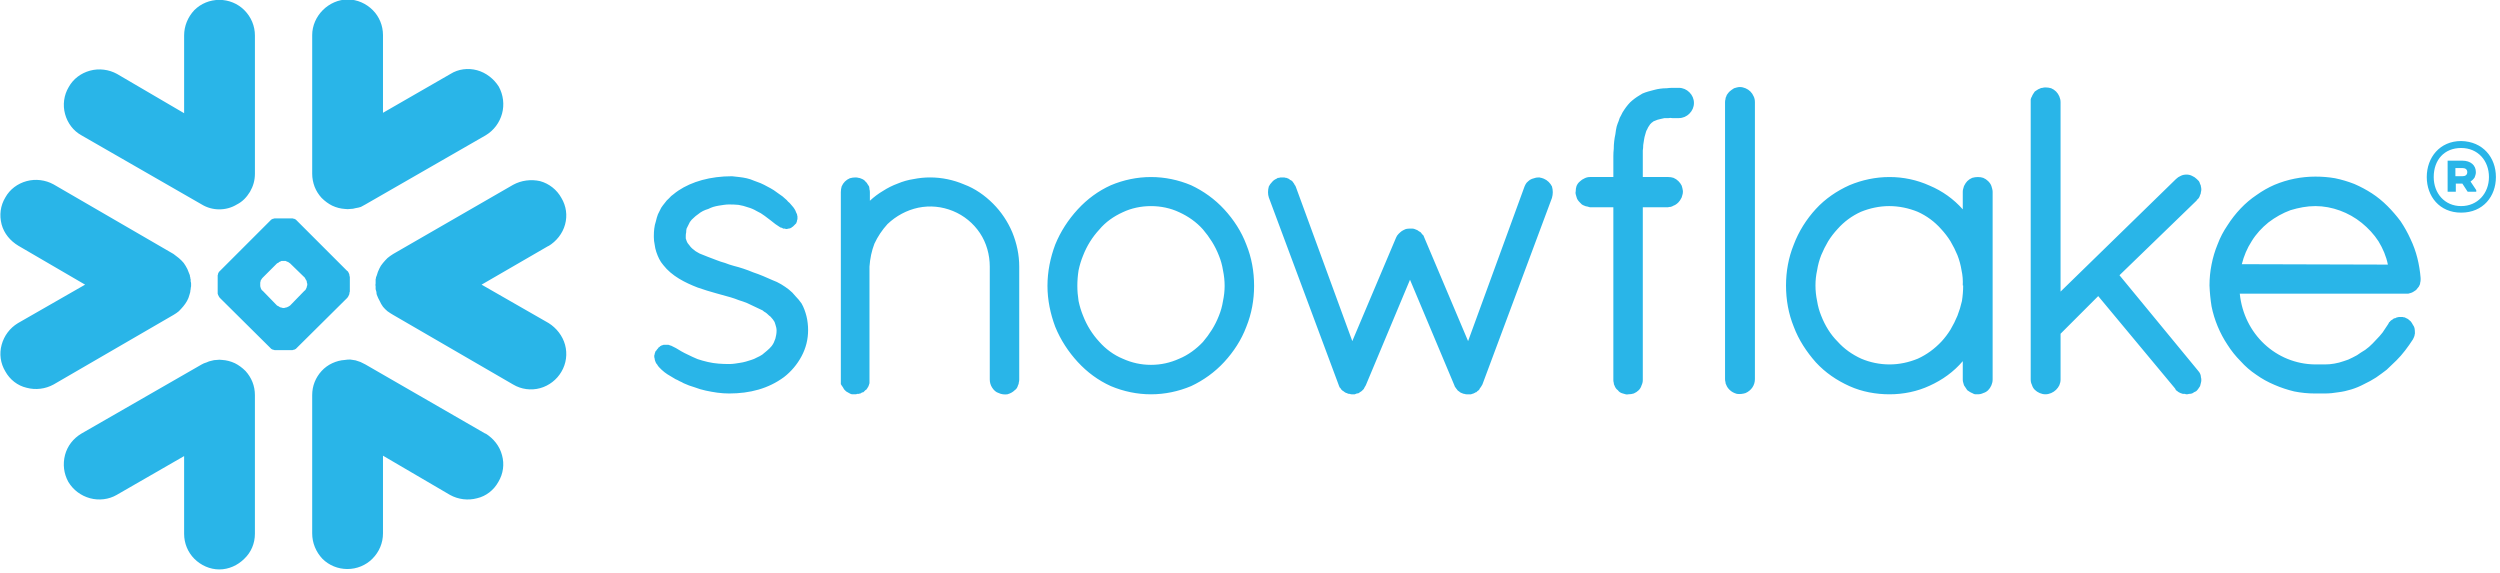 <svg version="1.2" xmlns="http://www.w3.org/2000/svg" viewBox="0 0 611 140" width="109" height="25">
	<title>snowflake-logo-color-rgb</title>
	<style>
		.s0 { fill: #29b5e8 } 
	</style>
	<path fill-rule="evenodd" class="s0" d="m610 43.2c0 4.7-3.1 8.7-8.5 8.7-5.3 0-8.4-4-8.4-8.7 0-4.8 3.2-8.8 8.4-8.8 5.3 0.1 8.5 4 8.5 8.8zm-1.7 0c0-4-2.7-7.1-6.8-7.1-4.1 0-6.7 2.9-6.7 7.1 0 4 2.7 7.1 6.7 7.1 4 0 6.8-3.1 6.8-7.1zm-10.1-4h3.6c2 0 3.3 1.1 3.3 2.8q0 0.4-0.1 0.7-0.1 0.3-0.2 0.6-0.2 0.3-0.5 0.6-0.2 0.2-0.5 0.4l1.4 2.1v0.4h-2.1l-1.3-2h-1.6v2h-2zm3.6 1.8h-1.7v2h1.7c0.7 0 1.2-0.3 1.2-1 0-0.7-0.5-1-1.2-1zm-467.7 19l-16.4 9.5 16.4 9.4c1.9 1.2 3.4 3.1 4 5.3 0.6 2.2 0.3 4.6-0.9 6.6-1.1 1.9-3 3.4-5.2 4-2.2 0.6-4.6 0.3-6.6-0.9l-29.3-17q-0.7-0.4-1.4-0.9-0.6-0.5-1.1-1.1-0.5-0.7-0.8-1.4-0.4-0.7-0.7-1.5-0.1-0.3-0.1-0.7-0.1-0.3-0.2-0.7 0-0.3 0-0.7-0.1-0.3 0-0.7 0-0.2 0-0.5 0-0.2 0-0.5 0.1-0.3 0.1-0.5 0.1-0.2 0.2-0.5 0.2-0.8 0.6-1.6 0.3-0.7 0.9-1.4 0.5-0.6 1.1-1.2 0.6-0.5 1.4-1l29.3-16.9c2-1.1 4.4-1.4 6.6-0.9 2.2 0.6 4.1 2.1 5.2 4.1 1.2 2 1.5 4.3 0.9 6.5-0.6 2.2-2.1 4.1-4.1 5.3zm-15.4 45.9c1.9 1.2 3.4 3 4 5.3 0.6 2.2 0.3 4.5-0.9 6.5-1.1 2-3 3.5-5.2 4-2.2 0.6-4.6 0.3-6.6-0.8l-16.4-9.6v19c0 2.3-0.9 4.5-2.6 6.2-1.6 1.6-3.8 2.5-6.1 2.5-2.3 0-4.5-0.9-6.1-2.5-1.6-1.7-2.5-3.9-2.5-6.2v-33.8q0-1.7 0.6-3.2 0.6-1.5 1.7-2.7 1.1-1.2 2.6-1.9 1.5-0.7 3.1-0.8 0.6-0.1 1.3-0.1 0.6 0.1 1.3 0.2 0.6 0.2 1.2 0.4 0.6 0.3 1.2 0.6l29.3 16.9zm-33.9-33.1l-12.2 12.1q-0.1 0.1-0.3 0.3-0.2 0.1-0.4 0.2-0.2 0-0.4 0.1-0.2 0-0.4 0h-3.6q-0.2 0-0.4 0-0.2-0.1-0.4-0.1-0.2-0.1-0.4-0.2-0.2-0.2-0.3-0.3l-12.2-12.1q-0.2-0.2-0.3-0.4-0.1-0.2-0.2-0.4 0-0.1-0.1-0.3 0-0.3 0-0.5v-3.6q0-0.2 0-0.4 0.1-0.2 0.1-0.4 0.1-0.2 0.2-0.4 0.1-0.1 0.3-0.3l12.2-12.2q0.1-0.1 0.3-0.3 0.2-0.1 0.4-0.2 0.2 0 0.4-0.1 0.2 0 0.4 0h3.6q0.2 0 0.4 0 0.2 0.1 0.4 0.1 0.2 0.1 0.4 0.2 0.2 0.2 0.3 0.3l12.2 12.2q0.2 0.1 0.3 0.3 0.1 0.2 0.2 0.4 0.1 0.2 0.1 0.4 0 0.2 0.1 0.4v3.6q-0.1 0.2-0.1 0.4 0 0.2-0.1 0.4-0.1 0.2-0.2 0.4-0.1 0.2-0.3 0.4zm-9.7-3.4q0-0.2-0.1-0.4 0-0.3-0.1-0.5-0.1-0.1-0.2-0.3-0.1-0.2-0.2-0.4l-3.6-3.5q-0.2-0.1-0.3-0.2-0.2-0.2-0.4-0.2-0.2-0.1-0.4-0.2-0.2 0-0.4 0h-0.2q-0.2 0-0.4 0-0.2 0.1-0.4 0.2-0.2 0-0.3 0.2-0.2 0.1-0.4 0.2l-3.5 3.5q-0.2 0.2-0.3 0.4-0.1 0.1-0.2 0.3 0 0.2-0.1 0.5 0 0.2 0 0.4v0.1q0 0.2 0 0.4 0.1 0.2 0.1 0.4 0.1 0.2 0.2 0.4 0.1 0.2 0.3 0.3l3.5 3.6q0.2 0.1 0.4 0.2 0.1 0.1 0.3 0.2 0.2 0.1 0.4 0.1 0.2 0.1 0.4 0.1h0.2q0.2 0 0.4-0.1 0.2 0 0.4-0.1 0.2-0.1 0.4-0.2 0.1-0.1 0.3-0.2l3.5-3.6q0.2-0.1 0.3-0.3 0.1-0.2 0.2-0.4 0.1-0.2 0.1-0.4 0.1-0.2 0.1-0.4zm-55.2-36.4c-2-1.1-3.4-3-4-5.2-0.6-2.2-0.3-4.6 0.9-6.6 1.1-2 3-3.4 5.2-4 2.2-0.6 4.6-0.3 6.6 0.8l16.4 9.6v-19c0-2.3 0.9-4.5 2.5-6.2 1.6-1.6 3.8-2.5 6.1-2.5 2.3 0 4.5 0.9 6.1 2.5 1.7 1.7 2.6 3.9 2.6 6.2v33.8c0 1.6-0.4 3-1.2 4.4-0.8 1.3-1.8 2.4-3.2 3.1-1.3 0.8-2.8 1.2-4.3 1.2-1.5 0-3-0.4-4.3-1.2l-29.4-16.9zm61.3 17.2q-1.4-0.7-2.6-1.9-1.1-1.2-1.7-2.7-0.6-1.6-0.6-3.2v-33.9c0-2.3 1-4.5 2.6-6.1 1.6-1.6 3.8-2.6 6.1-2.6 2.3 0 4.5 1 6.1 2.6 1.6 1.6 2.5 3.8 2.5 6.1v19l16.5-9.5c1.9-1.2 4.3-1.5 6.5-0.9 2.2 0.6 4.1 2.1 5.3 4 1.1 2 1.4 4.4 0.8 6.6-0.6 2.2-2 4.1-4 5.3l-29.4 16.9q-0.5 0.3-1.1 0.6-0.6 0.2-1.3 0.3-0.6 0.2-1.3 0.2-0.6 0.1-1.3 0-1.6-0.1-3.1-0.8zm-23.8 38.5q1.4 0.7 2.6 1.9 1.1 1.2 1.7 2.7 0.6 1.5 0.6 3.2v33.9c0 2.3-0.9 4.5-2.6 6.1-1.6 1.6-3.8 2.6-6.1 2.6-2.3 0-4.5-1-6.1-2.6-1.6-1.6-2.5-3.8-2.5-6.1v-19l-16.5 9.5c-1.9 1.1-4.3 1.4-6.5 0.8-2.2-0.6-4.1-2-5.3-4-1.1-2-1.4-4.3-0.8-6.6 0.6-2.2 2-4 4-5.2l29.4-16.9q0.5-0.3 1.2-0.5 0.6-0.3 1.2-0.4 0.6-0.2 1.3-0.2 0.6-0.1 1.3 0 1.6 0.1 3.1 0.8zm-11.1-16.7q-0.2 0.8-0.6 1.5-0.4 0.7-0.9 1.3-0.5 0.6-1.1 1.2-0.6 0.5-1.3 0.9l-29.3 17c-2 1.1-4.4 1.4-6.6 0.8-2.2-0.5-4.1-2-5.2-4-1.2-2-1.5-4.3-0.9-6.5 0.6-2.2 2-4.1 4-5.3l16.4-9.4-16.3-9.5c-2-1.2-3.5-3-4.1-5.2-0.6-2.3-0.3-4.6 0.9-6.6 1.1-2 3-3.4 5.2-4 2.2-0.6 4.6-0.3 6.6 0.8l29.3 17q0.7 0.5 1.3 1 0.7 0.6 1.2 1.2 0.5 0.7 0.9 1.5 0.3 0.7 0.6 1.5 0 0.3 0.1 0.5 0 0.3 0.1 0.5 0 0.3 0 0.5 0.1 0.3 0.1 0.5 0 0.4 0 0.7-0.1 0.4-0.1 0.7-0.1 0.4-0.1 0.7-0.1 0.4-0.2 0.7zm364-50.6c1 0 1.9 0.4 2.6 1.1 0.7 0.7 1.1 1.6 1.1 2.6 0 1-0.4 1.9-1.1 2.6-0.7 0.7-1.6 1.1-2.6 1.1h-1.6q-0.5-0.1-0.9 0-0.5 0-1 0-0.4 0.1-0.9 0.2-0.4 0.1-0.8 0.2-0.3 0.1-0.5 0.2-0.3 0.1-0.5 0.2-0.2 0.2-0.4 0.3-0.2 0.2-0.4 0.4-0.2 0.3-0.4 0.6-0.2 0.3-0.3 0.6-0.2 0.3-0.3 0.6-0.1 0.4-0.2 0.7-0.2 0.6-0.3 1.3-0.1 0.6-0.2 1.3 0 0.7-0.1 1.3 0 0.7 0 1.3v5.2h6.2q0.7 0 1.3 0.2 0.7 0.3 1.2 0.8 0.5 0.5 0.8 1.1 0.2 0.6 0.3 1.3v0.2q0 0.4-0.1 0.7-0.1 0.4-0.2 0.7-0.2 0.3-0.4 0.7-0.2 0.3-0.4 0.5-0.3 0.3-0.6 0.5-0.3 0.2-0.6 0.3-0.3 0.2-0.7 0.3-0.3 0-0.7 0.1h-6.1v42.2q0 0.7-0.3 1.3-0.2 0.7-0.7 1.2-0.5 0.5-1.2 0.8-0.6 0.2-1.3 0.2-0.4 0.1-0.7 0-0.4-0.1-0.7-0.2-0.4-0.1-0.7-0.3-0.3-0.2-0.5-0.5-0.3-0.2-0.5-0.5-0.2-0.3-0.3-0.6-0.2-0.3-0.2-0.7-0.1-0.3-0.1-0.7v-42.2h-5.7q-0.3-0.1-0.7-0.2-0.3 0-0.7-0.2-0.3-0.1-0.6-0.3-0.3-0.3-0.5-0.5-0.3-0.3-0.5-0.6-0.2-0.3-0.3-0.7-0.1-0.3-0.2-0.7-0.1-0.3 0-0.7 0-0.7 0.2-1.3 0.3-0.7 0.8-1.1 0.5-0.5 1.2-0.8 0.6-0.3 1.3-0.3h5.7v-5.1q0-0.9 0.1-1.8 0-0.9 0.1-1.8 0.1-0.9 0.3-1.8 0.1-0.9 0.3-1.8 0.2-0.7 0.5-1.4 0.2-0.8 0.6-1.4 0.3-0.7 0.8-1.4 0.4-0.6 0.9-1.2 0.5-0.6 1-1 0.6-0.5 1.2-0.9 0.7-0.4 1.3-0.8 0.7-0.3 1.4-0.5 0.7-0.2 1.5-0.4 0.7-0.2 1.5-0.3 0.7-0.1 1.5-0.1 0.8-0.1 1.5-0.1h1.4zm126.6 27.5l-18.9 18.3 19.1 23.2q0.2 0.2 0.4 0.5 0.2 0.3 0.3 0.6 0.1 0.3 0.1 0.6 0.1 0.3 0.1 0.7 0 0.4-0.1 0.7-0.1 0.4-0.2 0.8-0.2 0.3-0.4 0.6-0.2 0.3-0.5 0.6-0.3 0.2-0.6 0.3-0.2 0.2-0.5 0.3-0.3 0.1-0.7 0.1-0.3 0.1-0.6 0.1-0.2 0-0.4-0.1-0.2 0-0.4 0-0.2 0-0.4-0.1-0.1 0-0.3-0.1-0.2-0.1-0.4-0.2-0.2-0.1-0.4-0.3-0.1-0.1-0.3-0.2-0.1-0.2-0.2-0.4l-18.8-22.6-9.2 9.2v11.2q0 0.7-0.3 1.4-0.3 0.6-0.8 1.1-0.5 0.5-1.2 0.8-0.7 0.3-1.4 0.3-0.7 0-1.4-0.3-0.7-0.3-1.2-0.8-0.5-0.5-0.7-1.2-0.3-0.6-0.3-1.3v-67.8q0-0.4 0-0.7 0.1-0.4 0.3-0.7 0.1-0.3 0.3-0.6 0.2-0.3 0.4-0.6 0.3-0.2 0.6-0.4 0.3-0.2 0.6-0.3 0.3-0.2 0.7-0.2 0.3-0.1 0.7-0.1 0.7 0 1.4 0.2 0.7 0.3 1.2 0.8 0.5 0.5 0.8 1.2 0.3 0.7 0.3 1.4v46.3l28.2-27.5q0.5-0.5 1.2-0.8 0.6-0.3 1.4-0.3 0.7 0 1.3 0.3 0.7 0.3 1.2 0.8 0.3 0.3 0.5 0.5 0.2 0.3 0.3 0.7 0.2 0.3 0.2 0.6 0.1 0.4 0.1 0.7 0 0.4-0.1 0.7 0 0.4-0.2 0.7-0.1 0.4-0.3 0.7-0.2 0.3-0.5 0.5zm-51-4.7q0.3 0.3 0.5 0.6 0.2 0.3 0.3 0.6 0.1 0.3 0.2 0.7 0.1 0.4 0.1 0.7v45.9q0 0.7-0.3 1.4-0.3 0.7-0.8 1.2-0.5 0.5-1.2 0.7-0.6 0.3-1.3 0.3-0.4 0-0.7 0-0.4-0.1-0.7-0.3-0.3-0.1-0.6-0.3-0.3-0.2-0.6-0.4-0.2-0.3-0.4-0.6-0.2-0.3-0.4-0.6-0.1-0.3-0.2-0.7-0.1-0.3-0.1-0.7v-4.5c-2.2 2.6-5 4.6-8.1 6-3 1.4-6.4 2.1-9.8 2.1-3.3 0-6.7-0.6-9.8-2-3.1-1.4-5.9-3.3-8.2-5.8-2.3-2.6-4.2-5.5-5.4-8.7-1.3-3.2-1.9-6.6-1.9-10.1 0-3.4 0.6-6.8 1.9-10 1.2-3.2 3.1-6.2 5.4-8.7 2.3-2.5 5.1-4.4 8.2-5.8 3.1-1.3 6.4-2 9.8-2 3.4 0 6.7 0.7 9.8 2.1 3.1 1.3 5.9 3.3 8.1 5.8v-4.3q0-0.4 0.1-0.7 0.1-0.4 0.2-0.7 0.2-0.4 0.4-0.7 0.2-0.3 0.4-0.5 0.5-0.5 1.2-0.8 0.7-0.2 1.4-0.2 0.7 0 1.3 0.2 0.7 0.3 1.2 0.8zm-6.2 25.5q0.1-1.9-0.3-3.7-0.3-1.9-1-3.7-0.7-1.7-1.7-3.4-1-1.6-2.3-3c-1.6-1.8-3.5-3.2-5.7-4.2-2.2-0.9-4.6-1.4-7-1.4-2.3 0-4.7 0.5-6.9 1.4-2.2 1-4.1 2.4-5.7 4.2q-1.3 1.4-2.3 3-1 1.7-1.7 3.4-0.7 1.8-1 3.7-0.4 1.8-0.4 3.7 0 1.9 0.4 3.8 0.3 1.9 1 3.6 0.7 1.8 1.7 3.4 1 1.6 2.3 2.9c1.6 1.8 3.6 3.2 5.8 4.2 2.1 0.9 4.5 1.4 6.9 1.4 2.4 0 4.7-0.5 6.9-1.4 2.2-1 4.1-2.4 5.8-4.2q1.2-1.3 2.2-2.9 1-1.7 1.7-3.4 0.7-1.8 1.1-3.6 0.3-1.9 0.3-3.8zm-288.8-0.3q1 0.6 1.9 1.3 0.9 0.7 1.6 1.6 0.8 0.8 1.5 1.8 0.4 0.7 0.7 1.5 0.3 0.8 0.5 1.6 0.2 0.8 0.3 1.7 0.1 0.8 0.1 1.7 0 1.7-0.4 3.3-0.4 1.6-1.2 3.1-0.8 1.5-1.9 2.8-1.1 1.3-2.4 2.3c-3.8 2.8-8.3 4-13.4 4q-1.4 0-2.9-0.2-1.4-0.2-2.8-0.5-1.4-0.3-2.7-0.8-1.4-0.4-2.7-1-0.5-0.3-1-0.5-0.5-0.3-1-0.5-0.5-0.3-1-0.6-0.5-0.3-1-0.6-0.4-0.3-0.7-0.5-0.4-0.3-0.7-0.6-0.3-0.3-0.6-0.6-0.3-0.3-0.5-0.7-0.2-0.2-0.3-0.4-0.1-0.3-0.2-0.5-0.1-0.3-0.1-0.5-0.1-0.3-0.1-0.5 0-0.2 0-0.3 0.1-0.2 0.1-0.4 0-0.1 0.1-0.3 0-0.1 0.1-0.3 0.1-0.1 0.2-0.2 0.1-0.2 0.2-0.3 0.1-0.1 0.2-0.2 0.1-0.1 0.2-0.3 0.1 0 0.2-0.1 0.1-0.1 0.2-0.2 0.1 0 0.2-0.1 0.1 0 0.2-0.1 0.1 0 0.2 0 0.1-0.1 0.2-0.1 0.1 0 0.3 0 0.1 0 0.2 0 0.2 0 0.3 0 0.2 0 0.4 0 0.1 0.1 0.3 0.1 0.1 0.1 0.3 0.1 0.6 0.3 1.2 0.6c0.8 0.5 1.8 1.1 2.9 1.6q1.2 0.6 2.4 1.1 1.2 0.4 2.5 0.7 1.3 0.3 2.6 0.4 1.3 0.1 2.6 0.1 0.7 0 1.4-0.1 0.6-0.1 1.3-0.2 0.7-0.1 1.4-0.3 0.6-0.2 1.3-0.4 0.7-0.2 1.4-0.6 0.7-0.3 1.3-0.7 0.6-0.5 1.2-1 0.6-0.5 1.1-1.1 0.3-0.4 0.5-0.8 0.2-0.5 0.4-1 0.1-0.4 0.2-0.9 0.1-0.5 0.1-1.1 0-0.4-0.1-0.8-0.1-0.3-0.2-0.7-0.1-0.3-0.2-0.6-0.2-0.3-0.4-0.6-0.3-0.4-0.6-0.7-0.3-0.2-0.6-0.5-0.3-0.3-0.6-0.5-0.4-0.2-0.7-0.5-1-0.5-1.9-0.9-1-0.5-1.9-0.9-1-0.4-2-0.7-1-0.4-2-0.7c-2-0.6-5-1.3-8.1-2.4-3.1-1.2-6.3-2.8-8.4-5.5q-0.6-0.7-1-1.5-0.4-0.8-0.7-1.7-0.3-0.9-0.4-1.8-0.2-0.9-0.2-1.8v-0.4q0-0.9 0.1-1.7 0.1-0.9 0.4-1.8 0.2-0.9 0.5-1.7 0.4-0.8 0.8-1.6 0.4-0.6 0.9-1.2 0.4-0.6 1-1.1 0.5-0.6 1.1-1 0.6-0.5 1.2-0.9c3.3-2.2 7.8-3.5 13.1-3.5q0.9 0.1 1.8 0.2 0.9 0.1 1.8 0.3 0.9 0.2 1.8 0.6 0.8 0.3 1.6 0.6 0.9 0.4 1.6 0.8 0.8 0.4 1.6 0.9 0.7 0.5 1.4 1 0.8 0.5 1.4 1.1 0.4 0.3 0.7 0.7 0.4 0.3 0.7 0.7 0.3 0.3 0.6 0.7 0.3 0.4 0.5 0.8 0.1 0.2 0.2 0.5 0.1 0.2 0.2 0.4 0 0.2 0.1 0.5 0 0.2 0 0.4 0 0.2 0 0.3 0 0.1-0.1 0.2 0 0.2 0 0.3-0.1 0.1-0.1 0.2-0.1 0.2-0.1 0.3-0.1 0.1-0.2 0.2-0.1 0.1-0.2 0.2-0.1 0.1-0.2 0.2-0.1 0.1-0.2 0.2-0.1 0.1-0.2 0.1-0.1 0.1-0.2 0.2-0.1 0-0.2 0.1-0.2 0-0.3 0.1-0.1 0-0.2 0-0.2 0-0.3 0.1-0.1 0-0.2 0-0.2 0-0.4-0.1-0.2 0-0.4 0-0.2-0.1-0.3-0.2-0.2 0-0.4-0.1-0.1-0.1-0.3-0.2-0.2-0.1-0.3-0.2-0.2-0.1-0.3-0.2-0.2-0.1-0.3-0.2c-0.8-0.6-1.6-1.3-2.6-2q-0.9-0.7-2-1.2-1-0.6-2.1-0.9-1.1-0.4-2.3-0.6-1.1-0.1-2.3-0.1-0.6 0-1.3 0.1-0.6 0.1-1.3 0.2-0.6 0.1-1.3 0.3-0.6 0.2-1.2 0.5-0.7 0.2-1.3 0.5-0.6 0.3-1.2 0.8-0.6 0.4-1.1 0.9-0.5 0.4-0.9 1-0.2 0.4-0.4 0.8-0.2 0.4-0.4 0.8-0.1 0.4-0.1 0.9-0.1 0.4-0.1 0.9 0 0.3 0 0.6 0.1 0.3 0.2 0.6 0.1 0.3 0.3 0.6 0.2 0.3 0.4 0.5 0.2 0.3 0.5 0.6 0.3 0.3 0.6 0.5 0.3 0.3 0.7 0.5 0.3 0.2 0.7 0.4 1 0.4 2 0.8 1.1 0.4 2.1 0.8 1 0.4 2.1 0.7 1 0.4 2.1 0.7 1.2 0.3 2.4 0.7 1.2 0.4 2.4 0.9 1.2 0.4 2.4 0.9 1.2 0.5 2.3 1 1.1 0.4 2.1 1zm235.7-47.9q0.7 0.3 1.2 0.8 0.5 0.5 0.8 1.2 0.3 0.6 0.3 1.4v67.7c0 0.7-0.2 1.4-0.6 2-0.4 0.6-1 1.1-1.7 1.4-0.6 0.2-1.4 0.3-2.1 0.2-0.7-0.2-1.3-0.5-1.8-1q-0.3-0.3-0.5-0.6-0.2-0.3-0.3-0.6-0.2-0.3-0.2-0.7-0.1-0.3-0.1-0.7v-67.7q0-0.4 0.1-0.7 0-0.4 0.2-0.7 0.1-0.4 0.3-0.6 0.2-0.3 0.5-0.6 0.2-0.2 0.5-0.4 0.3-0.2 0.6-0.4 0.4-0.1 0.7-0.2 0.4-0.1 0.7-0.1 0.7 0 1.4 0.3zm165 46.5v0.3q0 0.4-0.1 0.7 0 0.4-0.2 0.7-0.1 0.3-0.4 0.6-0.2 0.3-0.4 0.5-0.3 0.2-0.6 0.4-0.3 0.2-0.6 0.3-0.3 0.1-0.7 0.2-0.3 0-0.6 0h-40.6c1 9.9 8.9 17.2 18.4 17.3h2.4q1.2 0 2.3-0.2 1.2-0.2 2.3-0.6 1.1-0.3 2.2-0.9 1.1-0.5 2-1.2 1.1-0.6 2-1.4 0.9-0.8 1.7-1.7 0.9-0.9 1.6-1.8 0.7-1 1.4-2.1 0.1-0.2 0.2-0.4 0.2-0.1 0.3-0.3 0.2-0.2 0.4-0.3 0.2-0.1 0.4-0.3 0.2-0.1 0.4-0.1 0.2-0.1 0.4-0.2 0.2 0 0.5-0.1 0.2 0 0.4 0 0.2 0 0.5 0 0.2 0.1 0.5 0.1 0.2 0.1 0.4 0.2 0.2 0.1 0.4 0.2 0.4 0.3 0.7 0.6 0.3 0.4 0.5 0.8 0.3 0.4 0.4 0.8 0.1 0.5 0.1 1 0 0.2 0 0.4-0.1 0.3-0.1 0.5-0.1 0.3-0.2 0.5-0.1 0.2-0.2 0.4-0.9 1.4-1.9 2.7-1 1.3-2.1 2.4-1.2 1.2-2.4 2.3-1.3 1-2.6 1.9-1.4 0.9-2.9 1.6-1.5 0.8-3.1 1.3-1.6 0.5-3.2 0.7-1.7 0.3-3.3 0.3h-2.5q-2.5 0-5-0.5-2.5-0.6-4.8-1.6-2.4-1-4.5-2.5-2.1-1.4-3.8-3.3-1.8-1.8-3.2-4-1.4-2.1-2.4-4.5-1-2.4-1.5-4.9-0.4-2.5-0.5-5.1 0-2.6 0.5-5.1 0.5-2.6 1.5-5 0.9-2.4 2.4-4.6 1.4-2.2 3.2-4.1 1.8-1.9 3.9-3.3 2.1-1.5 4.4-2.5 2.4-1 4.9-1.5 2.5-0.5 5.1-0.5 2.5 0 4.8 0.4 2.4 0.5 4.7 1.4 2.3 1 4.3 2.3 2 1.3 3.8 3.1 1.7 1.7 3.2 3.7 1.4 2.1 2.4 4.3 1.1 2.3 1.7 4.7 0.6 2.4 0.8 4.9zm-8-3.4c-0.4-2-1.2-3.9-2.3-5.7-1.1-1.7-2.5-3.2-4.1-4.5-1.6-1.3-3.4-2.3-5.3-3-1.9-0.7-4-1.1-6-1.1-2.1 0-4.1 0.4-6.1 1-1.9 0.7-3.7 1.7-5.4 3-1.6 1.3-3 2.8-4.1 4.6-1.1 1.7-1.9 3.6-2.4 5.6zm-348-19.6c2.7 1 5.1 2.7 7.1 4.7 2 2 3.6 4.4 4.7 7 1.1 2.7 1.7 5.5 1.7 8.4v27.6q0 0.4-0.1 0.7 0 0.4-0.2 0.7-0.1 0.4-0.3 0.7-0.2 0.3-0.5 0.5c-0.5 0.5-1.1 0.8-1.8 1-0.7 0.1-1.5 0-2.1-0.3-0.7-0.2-1.2-0.7-1.6-1.3-0.4-0.6-0.6-1.3-0.6-2v-27.6c0-2.9-0.8-5.8-2.4-8.2-1.6-2.4-3.9-4.3-6.6-5.4-2.7-1.1-5.6-1.4-8.5-0.8-2.8 0.6-5.4 2-7.5 4q-1 1.1-1.8 2.3-0.8 1.2-1.4 2.5-0.5 1.3-0.8 2.7-0.3 1.4-0.4 2.9v28.3q0 0.1 0 0.2 0 0.1-0.1 0.2 0 0.1 0 0.2-0.1 0.1-0.1 0.2 0 0.1-0.1 0.2 0 0.1-0.1 0.2-0.1 0.1-0.1 0.2-0.1 0.1-0.1 0.1c-0.1 0.1-0.1 0.2-0.1 0.2q-0.2 0.1-0.3 0.2-0.1 0.1-0.3 0.3-0.1 0.1-0.2 0.2-0.2 0-0.4 0.1-0.1 0.1-0.3 0.2-0.2 0-0.4 0.1-0.2 0-0.4 0-0.2 0.1-0.4 0.1h-0.9q-0.4-0.1-0.7-0.3-0.4-0.2-0.7-0.4-0.3-0.3-0.5-0.5-0.2-0.3-0.4-0.7-0.1 0-0.1-0.1 0 0-0.1-0.1 0-0.1 0-0.1 0-0.1-0.1-0.1l-0.1-0.2v-46.9q0-0.7 0.2-1.4 0.3-0.7 0.8-1.2 0.5-0.5 1.2-0.8 0.7-0.2 1.4-0.2 0.4 0 0.7 0.1 0.3 0 0.7 0.2 0.3 0.1 0.6 0.3 0.3 0.2 0.5 0.5 0.3 0.2 0.4 0.5 0.2 0.3 0.4 0.6 0.1 0.4 0.1 0.7 0.1 0.3 0.1 0.7v2.1q1.5-1.4 3.2-2.4 1.7-1.1 3.6-1.8 1.9-0.8 3.9-1.1 2-0.4 4-0.4c2.9 0 5.7 0.6 8.3 1.7zm63.6 6.1c2.3 2.5 4.2 5.4 5.4 8.6 1.3 3.2 1.9 6.6 1.9 10.1 0 3.4-0.6 6.8-1.9 10-1.2 3.2-3.1 6.1-5.4 8.6-2.3 2.5-5.1 4.5-8.1 5.9-3.1 1.3-6.4 2-9.8 2-3.4 0-6.7-0.7-9.8-2-3.1-1.4-5.8-3.4-8.1-5.9-2.3-2.5-4.2-5.4-5.5-8.6-1.2-3.2-1.9-6.6-1.9-10 0-3.5 0.7-6.9 1.9-10.1 1.3-3.2 3.2-6.1 5.5-8.6 2.3-2.5 5-4.5 8.1-5.9 3.1-1.3 6.4-2 9.8-2 3.4 0 6.7 0.7 9.8 2 3 1.4 5.8 3.4 8.1 5.9zm0.1 18.7q0-1.9-0.4-3.8-0.3-1.9-1-3.6-0.7-1.8-1.7-3.4-1-1.6-2.2-3c-1.6-1.8-3.6-3.2-5.8-4.2-2.1-1-4.5-1.5-6.9-1.5-2.4 0-4.8 0.5-6.9 1.5-2.2 1-4.2 2.4-5.7 4.2q-1.3 1.4-2.3 3-1 1.6-1.7 3.4-0.7 1.7-1.1 3.6-0.3 1.9-0.3 3.8 0 1.8 0.3 3.7 0.4 1.9 1.1 3.6 0.7 1.8 1.7 3.4 1 1.6 2.3 3c1.5 1.7 3.5 3.2 5.7 4.1 2.2 1 4.5 1.5 6.9 1.5 2.4 0 4.7-0.5 6.9-1.5 2.2-0.9 4.2-2.4 5.8-4.1q1.2-1.4 2.2-3 1-1.6 1.7-3.4 0.7-1.7 1-3.6 0.4-1.9 0.4-3.7zm78-26.2q0.7 0.3 1.2 0.8 0.5 0.5 0.8 1.1 0.2 0.7 0.2 1.4 0 0.7-0.2 1.4l-17 45.6q-0.1 0.2-0.3 0.5-0.1 0.2-0.3 0.4-0.1 0.3-0.3 0.5-0.2 0.1-0.4 0.3-0.1 0.1-0.2 0.2-0.2 0-0.3 0.1-0.1 0.1-0.2 0.1-0.1 0.1-0.2 0.1-0.2 0.1-0.3 0.1-0.2 0.1-0.3 0.1-0.2 0-0.3 0-0.2 0-0.4 0h-0.4q-0.2 0-0.5-0.1-0.2 0-0.4-0.1-0.3-0.1-0.5-0.2-0.2-0.1-0.4-0.3-0.2-0.1-0.4-0.3-0.1-0.2-0.3-0.4-0.1-0.2-0.3-0.4-0.1-0.3-0.2-0.5l-10.8-25.7-10.8 25.8q-0.1 0.2-0.3 0.5-0.1 0.2-0.2 0.4-0.2 0.2-0.4 0.4-0.2 0.2-0.4 0.3-0.2 0.1-0.4 0.3-0.3 0.1-0.5 0.1-0.3 0.1-0.5 0.2-0.3 0-0.5 0-0.2 0-0.3 0-0.2 0-0.4-0.1-0.1 0-0.3 0-0.1-0.1-0.3-0.1 0 0-0.1-0.1-0.1 0-0.1 0-0.1 0-0.2-0.1 0 0-0.1 0 0 0-0.1-0.1 0 0 0 0-0.1 0-0.1-0.1 0 0-0.1 0-0.1-0.1-0.2-0.2-0.1 0-0.2-0.1-0.1-0.1-0.2-0.2-0.1 0-0.1-0.1-0.1-0.1-0.2-0.3-0.1-0.1-0.2-0.2-0.1-0.1-0.1-0.3-0.1-0.1-0.1-0.2l-17.1-45.9q-0.2-0.6-0.2-1.3 0-0.7 0.2-1.4 0.3-0.6 0.8-1.1 0.4-0.5 1.1-0.8 0.1-0.1 0.3-0.2 0.2 0 0.3 0 0.2-0.1 0.4-0.1 0.2 0 0.3 0 0.3 0 0.6 0 0.2 0.1 0.5 0.1 0.2 0.1 0.5 0.2 0.2 0.1 0.4 0.3 0.3 0.1 0.5 0.3 0.2 0.2 0.3 0.4 0.2 0.2 0.3 0.5 0.2 0.2 0.3 0.5l13.8 37.7 10.7-25.3q0.2-0.5 0.6-0.9 0.4-0.4 0.8-0.7 0.5-0.3 1-0.5 0.5-0.1 1-0.1 0.3 0 0.6 0 0.2 0 0.5 0.1 0.3 0.1 0.5 0.2 0.3 0.1 0.5 0.3 0.2 0.1 0.5 0.3 0.2 0.2 0.3 0.4 0.2 0.2 0.4 0.4 0.1 0.2 0.2 0.5l10.7 25.3 13.8-37.8q0.2-0.5 0.5-0.9 0.4-0.4 0.8-0.7 0.5-0.3 1-0.4 0.5-0.2 1.1-0.2 0.1 0 0.3 0 0.2 0.1 0.3 0.1 0.2 0 0.4 0.1 0.1 0 0.3 0.1z"/>
</svg>
